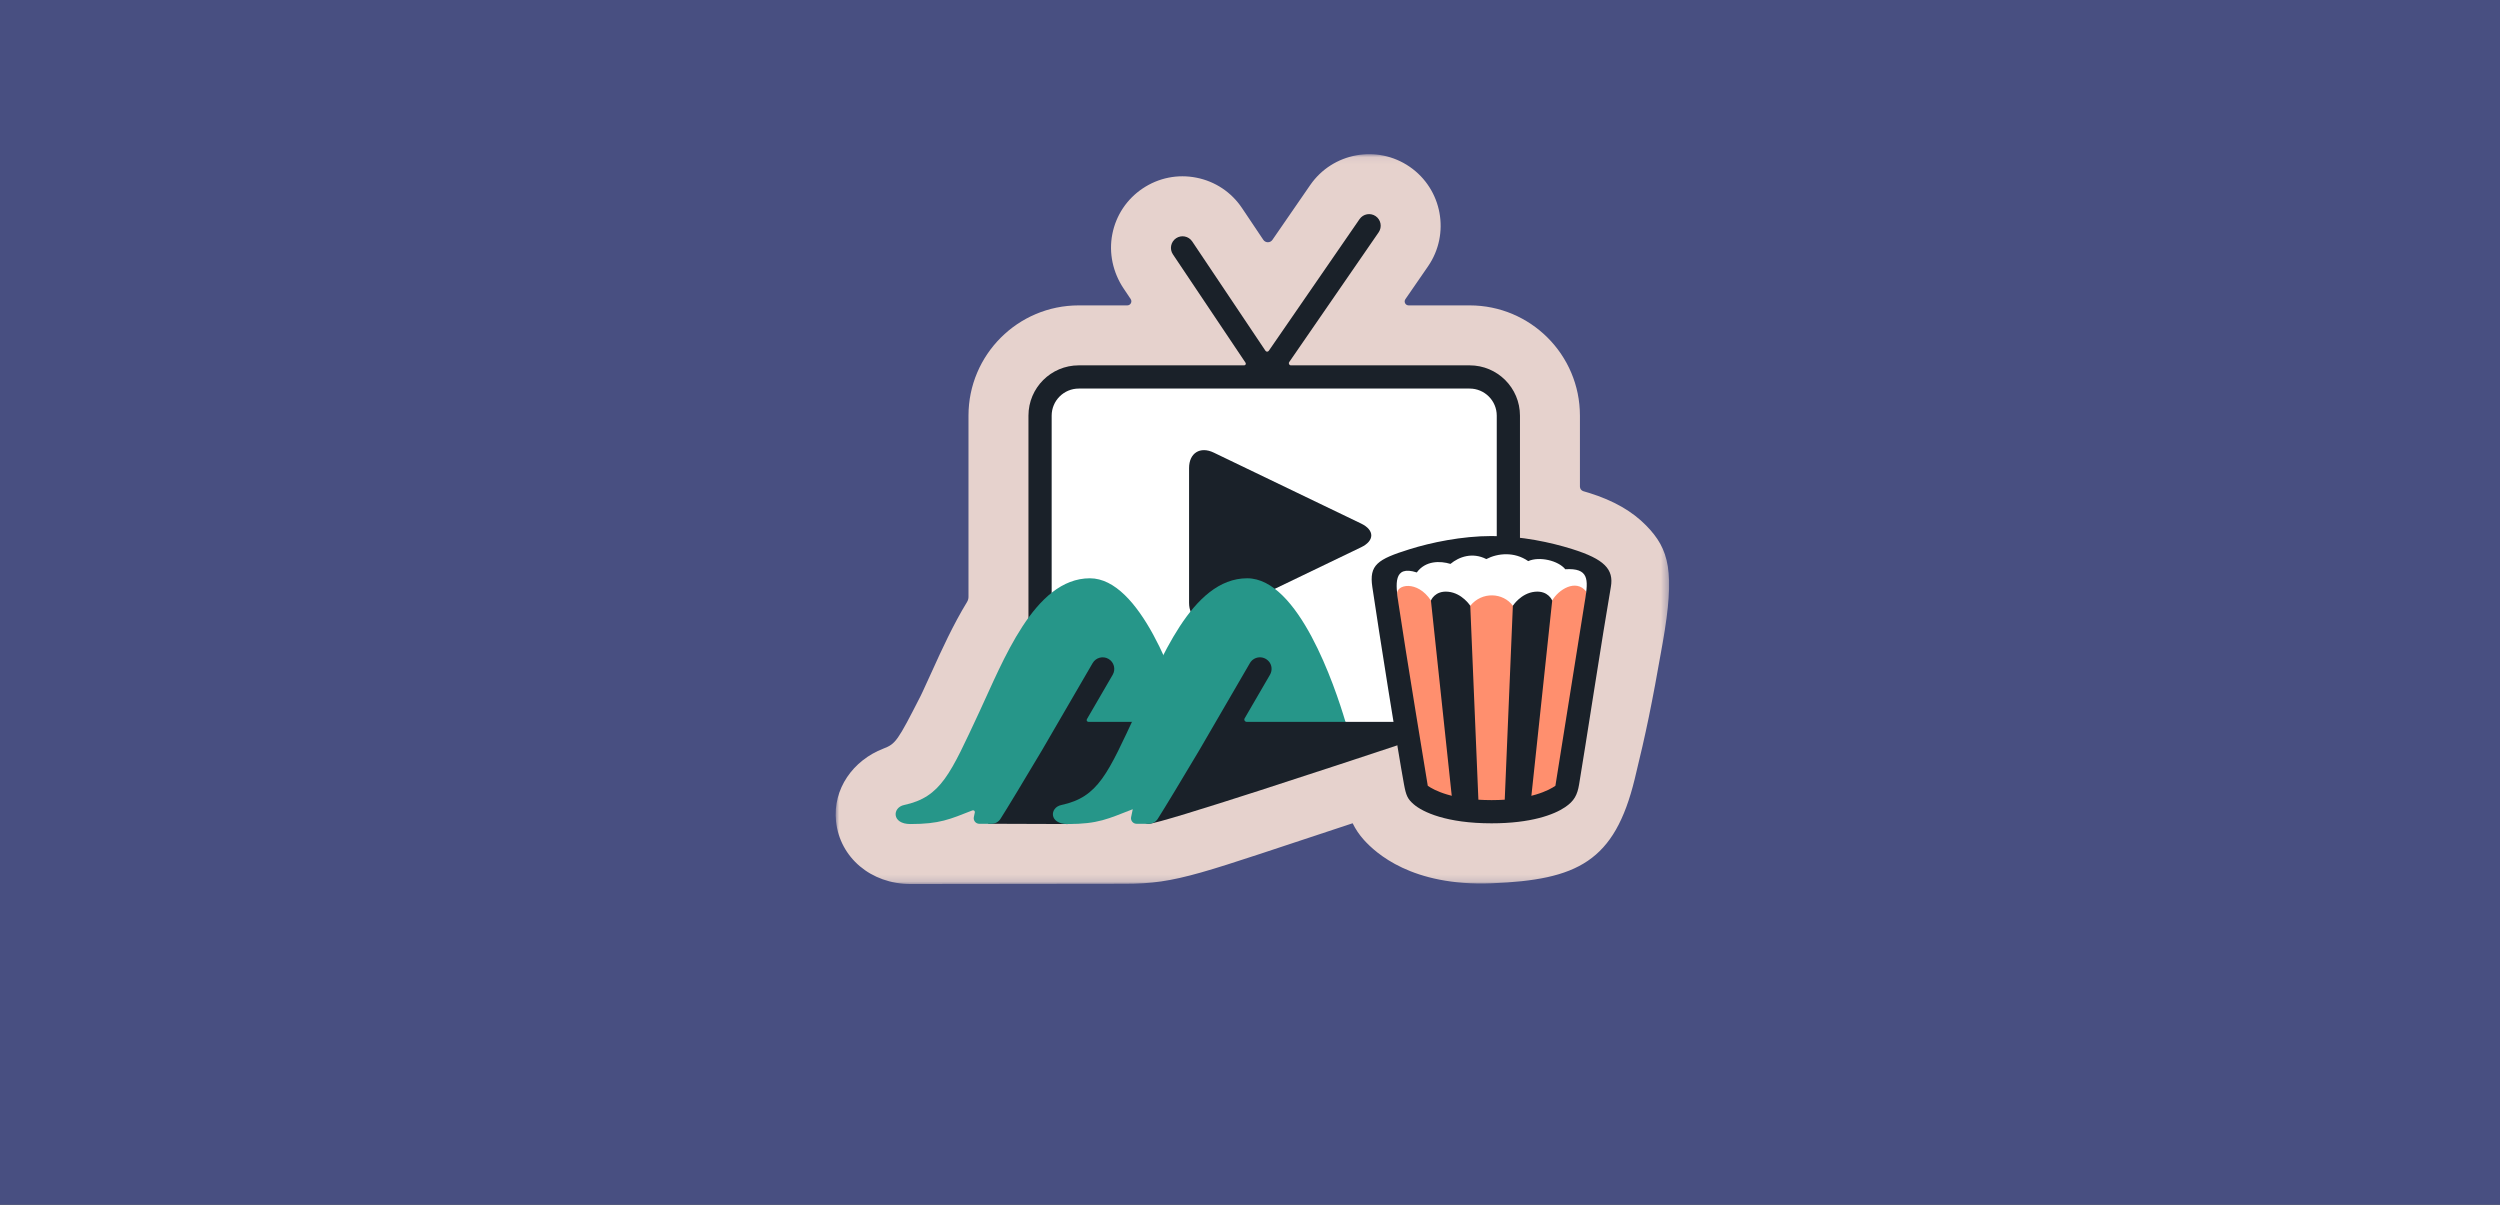<?xml version="1.0" encoding="UTF-8"?>
<svg width="359px" height="173px" viewBox="0 0 359 173" version="1.1" xmlns="http://www.w3.org/2000/svg" xmlns:xlink="http://www.w3.org/1999/xlink">
    <!-- Generator: Sketch 50.2 (55047) - http://www.bohemiancoding.com/sketch -->
    <title>small / purple / personal</title>
    <desc>Created with Sketch.</desc>
    <defs>
        <rect id="path-1" x="0" y="0" width="359" height="173"></rect>
        <filter x="-6.5%" y="-10.7%" width="113.1%" height="127.2%" filterUnits="objectBoundingBox" id="filter-3">
            <feOffset dx="0" dy="5" in="SourceAlpha" result="shadowOffsetOuter1"></feOffset>
            <feGaussianBlur stdDeviation="7" in="shadowOffsetOuter1" result="shadowBlurOuter1"></feGaussianBlur>
            <feColorMatrix values="0 0 0 0 0   0 0 0 0 0   0 0 0 0 0  0 0 0 0.15 0" type="matrix" in="shadowBlurOuter1"></feColorMatrix>
        </filter>
        <polygon id="path-4" points="0 0.057 119.687 0.057 119.687 104.861 0 104.861"></polygon>
    </defs>
    <g id="small-/-purple-/-personal" stroke="none" stroke-width="1" fill="none" fill-rule="evenodd">
        <g id="Karte">
            <mask id="mask-2" fill="white">
                <use xlink:href="#path-1"></use>
            </mask>
            <g>
                <use fill="black" fill-opacity="1" filter="url(#filter-3)" xlink:href="#path-1"></use>
                <use fill="#484F81" fill-rule="evenodd" xlink:href="#path-1"></use>
            </g>
            <g id="Persönlich" transform="translate(120, 22)">
                <g id="Group-3" transform="translate(0, 0.082)">
                    <mask id="mask-5" fill="white">
                        <use xlink:href="#path-4"></use>
                    </mask>
                    <g id="Clip-2"></g>
                    <path d="M104.349,65.657 L104.349,65.657 L104.349,65.657 Z M10.726,104.861 C5.092,104.861 0.603,101.078 0.053,95.866 C-0.437,91.211 2.495,87.103 6.848,85.42 C8.611,84.739 8.877,84.378 12.205,77.847 C12.412,77.441 12.597,77.007 12.803,76.567 C13.133,75.862 13.483,75.091 13.854,74.273 C15.217,71.267 16.84,67.689 18.873,64.351 C19.004,64.135 19.075,63.888 19.075,63.636 L19.075,37.605 C19.075,28.861 26.164,21.772 34.908,21.772 L41.879,21.772 C42.347,21.772 42.626,21.25 42.365,20.861 L41.352,19.349 C39.815,17.056 39.198,14.248 39.729,11.539 C40.258,8.839 41.808,6.508 44.093,4.977 C46.373,3.449 49.113,2.9 51.807,3.432 C54.5,3.965 56.825,5.514 58.353,7.794 L61.409,12.354 C61.72,12.819 62.402,12.824 62.72,12.363 L68.141,4.499 C71.356,-0.167 77.768,-1.346 82.434,1.869 C87.102,5.086 88.281,11.499 85.065,16.165 L81.811,20.885 C81.553,21.26 81.821,21.772 82.277,21.772 L91.045,21.772 C99.789,21.772 106.878,28.861 106.878,37.605 L106.878,47.792 C106.878,48.1 107.082,48.373 107.378,48.457 C107.658,48.536 107.934,48.618 108.206,48.703 C111.729,49.804 114.4,51.345 116.397,53.391 C119.708,56.783 120.565,59.987 118.762,70.231 C117.145,79.418 116.395,83 114.745,89.782 C111.855,101.661 106.497,104.269 94.192,104.758 C82.731,105.214 77.546,100.4 75.854,98.525 C75.202,97.804 74.66,97 74.24,96.137 C52.099,103.418 49.175,104.825 41.526,104.825 C41.526,104.825 13.456,104.861 10.726,104.861 Z" id="Fill-1" fill="#E6D2CD" mask="url(#mask-5)"></path>
                </g>
                <path d="M96.6,83.324 L29.353,83.324 L29.353,37.687 C29.353,34.618 31.84,32.131 34.908,32.131 L91.045,32.131 C94.113,32.131 96.6,34.618 96.6,37.687 L96.6,83.324 Z" id="Fill-4" fill="#FFFFFF"></path>
                <path d="M54.287,42.992 C52.342,42.055 50.75,43.056 50.75,45.214 L50.75,64.556 C50.75,66.715 52.342,67.715 54.287,66.779 L75.459,56.587 C77.404,55.651 77.404,54.119 75.459,53.183 L54.287,42.992 Z" id="Fill-6" fill="#1A2129"></path>
                <path d="M94.934,81.657 L73.209,81.657 C71.03,78.887 66.181,69.654 60.683,69.654 C55.148,69.654 51.922,75.037 46.931,75.037 C43.16,75.037 42.793,69.929 38.756,69.929 C35.712,69.929 33.114,73.415 31.019,79.159 L31.019,37.687 C31.019,35.542 32.764,33.798 34.908,33.798 L91.045,33.798 C93.189,33.798 94.934,35.542 94.934,37.687 L94.934,81.657 Z M91.045,30.464 L65.377,30.464 C65.135,30.464 64.993,30.193 65.13,29.994 L77.975,11.359 C78.497,10.601 78.306,9.563 77.549,9.041 C76.791,8.519 75.753,8.71 75.231,9.467 L62.198,28.375 C62.083,28.542 61.835,28.541 61.722,28.372 L51.199,12.669 C50.687,11.904 49.652,11.7 48.887,12.212 C48.122,12.725 47.918,13.76 48.43,14.525 L58.861,30.091 C58.968,30.251 58.854,30.464 58.662,30.464 L34.908,30.464 C30.92,30.464 27.686,33.698 27.686,37.687 L27.686,83.324 C27.686,83.777 27.867,84.187 28.16,84.487 C25.885,88.65 21.876,96.295 21.876,96.295 L22.385,96.295 C25.041,96.295 31.212,96.332 33.31,96.332 C35.408,96.332 46.646,90.158 45.637,92.59 C44.628,95.021 43.613,96.295 44.969,96.295 C46.692,96.295 73.756,87.32 80.683,85.021 C80.677,85.011 80.67,85.001 80.664,84.99 L96.6,84.99 C97.521,84.99 98.267,84.244 98.267,83.324 L98.267,37.687 C98.267,33.698 95.034,30.464 91.045,30.464 Z" id="Fill-8" fill="#1A2129"></path>
                <path d="" id="Fill-10" fill="#484F81"></path>
                <path d="M36.903,73.22 C37.365,72.425 38.385,72.154 39.181,72.617 C39.977,73.079 40.247,74.099 39.785,74.895 L36.078,81.274 C35.979,81.444 36.102,81.657 36.298,81.657 L50.282,81.657 C50.453,81.657 50.576,81.493 50.527,81.329 C48.873,75.863 43.725,61.042 36.509,61.042 C28.517,61.042 24.004,73.033 20.602,80.3 C16.487,89.089 15.165,92.46 9.823,93.6 C8.125,93.962 8.025,96.332 10.726,96.332 C14.951,96.332 16.385,95.647 19.641,94.374 C19.83,94.3 20.026,94.465 19.985,94.663 L19.837,95.369 C19.758,95.854 20.133,96.295 20.625,96.295 L22.385,96.295 C22.904,96.295 23.387,96.031 23.666,95.592 C24.67,94.014 27.098,89.99 29.634,85.728 L36.903,73.22 Z" id="Fill-12" fill="#269689"></path>
                <path d="M94.192,68.117 C102.742,68.117 109.674,65.357 109.674,61.953 C109.674,58.548 102.742,55.788 94.192,55.788 C85.642,55.788 78.71,58.548 78.71,61.953 C78.71,65.357 85.642,68.117 94.192,68.117" id="Fill-14" fill="#FFFFFF"></path>
                <path d="M59.487,73.22 C60.036,72.275 61.372,72.071 62.184,72.956 C62.669,73.483 62.729,74.276 62.369,74.896 L58.729,81.158 C58.601,81.38 58.761,81.657 59.016,81.657 L73.209,81.657 C71.67,76.484 66.459,61.042 59.093,61.042 C51.102,61.042 46.588,73.033 43.186,80.3 C39.071,89.089 37.75,92.46 32.407,93.6 C30.709,93.962 30.609,96.332 33.31,96.332 C37.721,96.332 39.09,95.585 42.665,94.203 L42.421,95.369 C42.343,95.854 42.718,96.295 43.21,96.295 L44.969,96.295 C45.489,96.295 45.971,96.031 46.25,95.592 C47.254,94.014 49.682,89.991 52.218,85.729 L59.487,73.22 Z" id="Fill-16" fill="#269689"></path>
                <path d="M85.481,64.235 C83.512,61.244 80.454,61.953 80.638,63.309 C80.76,70.938 83.481,91.718 83.481,91.718 C83.481,91.718 86.05,94.562 94.192,94.562 C102.334,94.562 104.903,91.718 104.903,91.718 C104.903,91.718 107.413,69.163 107.788,62.957 C106.294,61.042 103.756,62.707 102.897,64.235 C101.004,64.366 99.016,64.687 97.247,64.989 C95.843,63.079 92.816,62.913 91.13,64.989 L85.481,64.235 Z" id="Fill-18" fill="#FF8F6E"></path>
                <path d="M97.247,64.989 C97.247,64.989 98.395,63.179 100.408,62.975 C102.334,62.779 102.897,64.235 102.897,64.235 L99.719,94.05 L96.008,94.562 L97.247,64.989 Z" id="Fill-20" fill="#1A2129"></path>
                <path d="M91.13,64.989 C91.13,64.989 89.982,63.179 87.97,62.975 C86.043,62.779 85.481,64.235 85.481,64.235 L88.659,94.05 L92.369,94.562 L91.13,64.989 Z" id="Fill-22" fill="#1A2129"></path>
                <path d="M103.356,90.838 C102.487,91.449 99.83,92.896 94.192,92.896 C88.554,92.896 85.897,91.449 85.028,90.838 C85.028,90.838 81.779,71.156 80.81,64.577 C80.423,61.953 80.025,59.089 83.451,60.204 C84.704,58.492 86.799,58.523 88.286,58.975 C89.534,57.939 91.446,57.272 93.437,58.283 C95.057,57.435 97.451,57.184 99.453,58.576 C101.058,57.859 103.767,58.497 104.776,59.745 C108.16,59.532 108.099,61.214 107.618,64.12 C107.41,65.377 103.356,90.838 103.356,90.838 M105.744,56.84 C102.663,55.878 98.508,54.975 94.209,54.975 C89.91,54.975 85.491,55.908 82.411,56.871 C77.778,58.319 76.6,59.134 77.065,62.281 C77.998,68.603 80.7,85.642 81.608,90.6 C81.907,92.236 82.125,92.736 83.02,93.505 C84.311,94.615 87.703,96.229 94.192,96.229 C99.858,96.229 103.146,94.993 104.742,93.914 C106.069,93.019 106.504,92.149 106.754,90.671 C107.578,85.797 110.213,68.607 111.319,62.281 C111.764,59.739 110.377,58.289 105.744,56.84" id="Fill-24" fill="#1A2129"></path>
            </g>
        </g>
    </g>
</svg>
